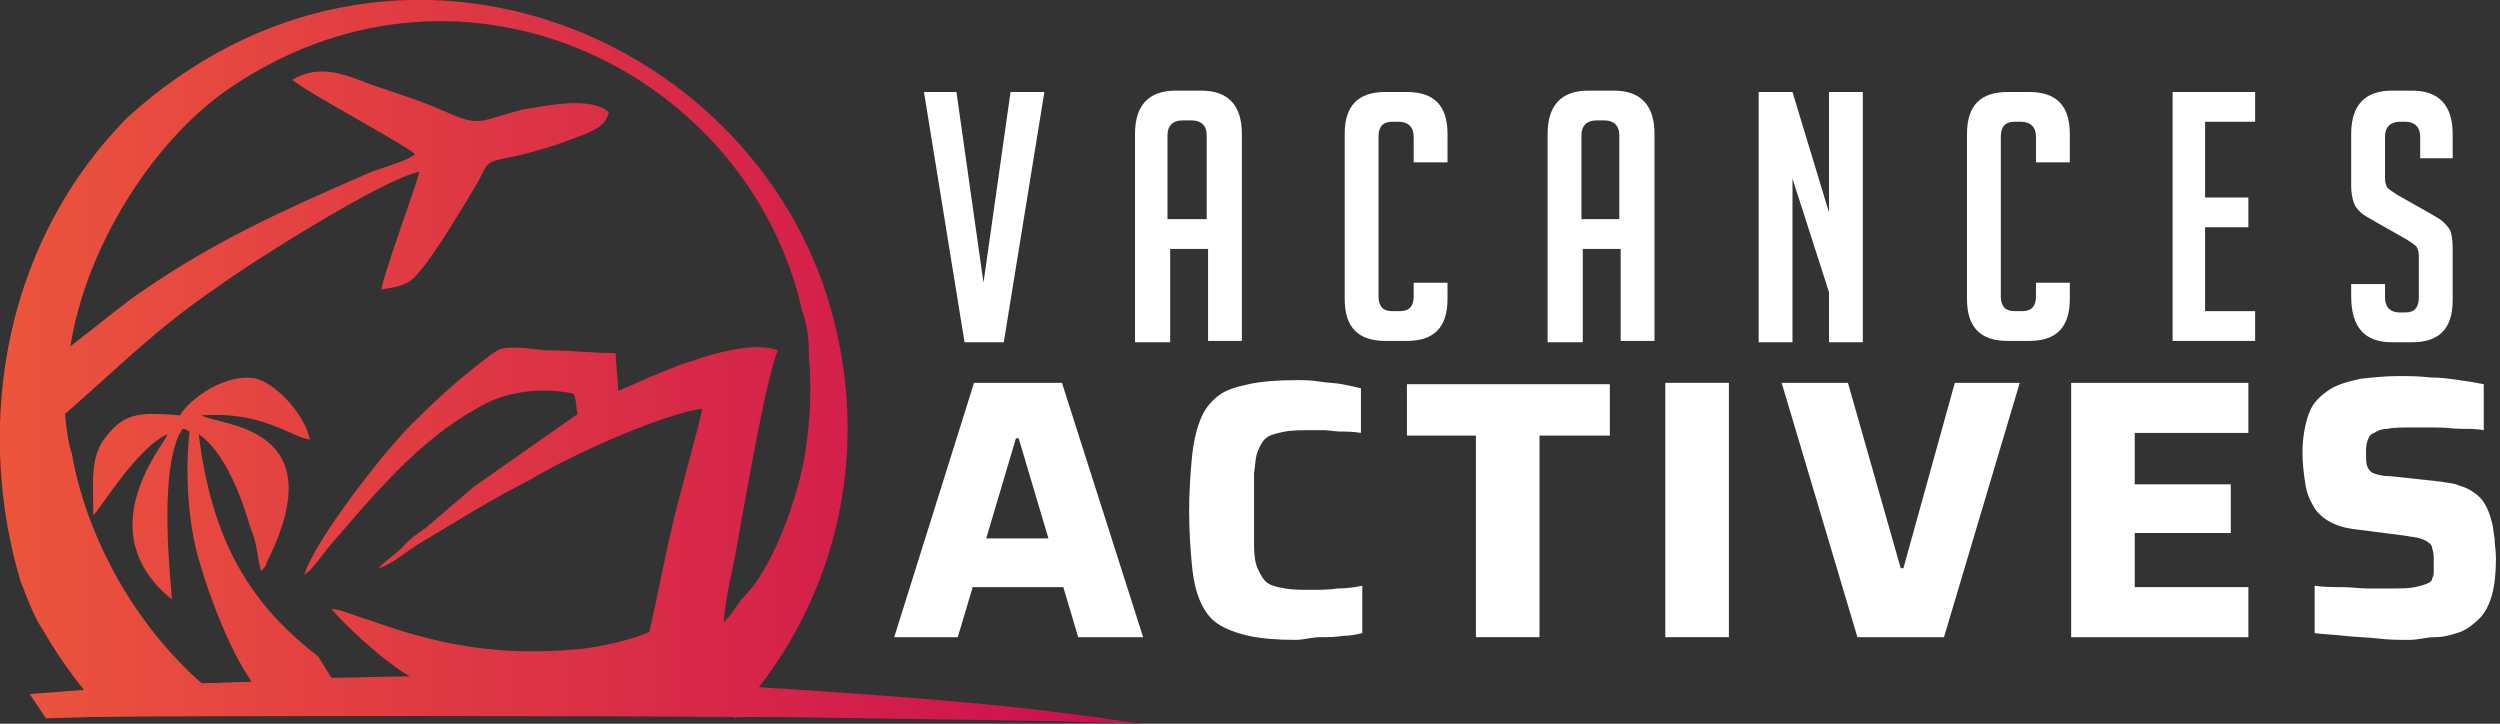 <?xml version="1.0" encoding="utf-8"?>
<!-- Generator: Adobe Illustrator 24.1.0, SVG Export Plug-In . SVG Version: 6.00 Build 0)  -->
<svg version="1.1" id="Layer_1" xmlns="http://www.w3.org/2000/svg" xmlns:xlink="http://www.w3.org/1999/xlink" x="0px" y="0px"
	 width="184.8px" height="53.5px" viewBox="0 0 184.8 53.5" style="enable-background:new 0 0 184.8 53.5;" xml:space="preserve">
<rect x="0" y="0" width="184.8" height="53.5" fill="#333333" stroke="none"/>
<style type="text/css">
	.st0{fill:#FFFFFF;}
	.st1{fill-rule:evenodd;clip-rule:evenodd;fill:url(#SVGID_1_);}
</style>
<g>
	<path class="st0" d="M77.2,6.8l-3,18.5h-2.9l-3-18.5h2.4l2,14.1l2-14.1H77.2z"/>
	<path class="st0" d="M86.4,25.3h-2.5V9.9c0-2.1,1-3.2,3-3.2h1.9c2,0,3,1.1,3,3.2v15.3h-2.5v-6.8h-2.8V25.3z M89.2,16.2v-6.2
		c0-0.7-0.4-1.1-1.1-1.1h-0.7c-0.7,0-1.1,0.4-1.1,1.1v6.2H89.2z"/>
	<path class="st0" d="M107,20.9v1.2c0,2.1-1,3.1-3,3.1h-1.6c-2,0-3-1-3-3.1V9.9c0-2.1,1-3.1,3-3.1h1.6c2,0,3,1,3,3.1V12h-2.5v-1.9
		c0-0.7-0.4-1.1-1.1-1.1h-0.5c-0.7,0-1,0.4-1,1.1v11.8c0,0.7,0.3,1.1,1,1.1h0.6c0.7,0,1-0.4,1-1.1v-1H107z"/>
	<path class="st0" d="M116.9,25.3h-2.5V9.9c0-2.1,1-3.2,3-3.2h1.9c2,0,3,1.1,3,3.2v15.3h-2.5v-6.8h-2.8V25.3z M119.7,16.2v-6.2
		c0-0.7-0.4-1.1-1.1-1.1H118c-0.7,0-1.1,0.4-1.1,1.1v6.2H119.7z"/>
	<path class="st0" d="M135.2,15.7V6.8h2.5v18.5h-2.5v-3.7l-2.7-8.4v12.1H130V6.8h2.5L135.2,15.7z"/>
	<path class="st0" d="M153,20.9v1.2c0,2.1-1,3.1-3,3.1h-1.6c-2,0-3-1-3-3.1V9.9c0-2.1,1-3.1,3-3.1h1.6c2,0,3,1,3,3.1V12h-2.5v-1.9
		c0-0.7-0.4-1.1-1.1-1.1h-0.5c-0.7,0-1,0.4-1,1.1v11.8c0,0.7,0.3,1.1,1,1.1h0.6c0.7,0,1-0.4,1-1.1v-1H153z"/>
	<path class="st0" d="M160.6,25.3V6.8h6.1V9h-3.7v5.6h3.2v2.2h-3.2V23h3.7v2.2H160.6z"/>
	<path class="st0" d="M178.9,11.7v-1.6c0-0.7-0.4-1.1-1.1-1.1h-0.4c-0.7,0-1.1,0.4-1.1,1.1v3.1c0,0.3,0.1,0.6,0.2,0.7
		c0.1,0.1,0.4,0.3,0.7,0.5l2.3,1.3c0.5,0.3,0.9,0.5,1.1,0.7s0.4,0.4,0.5,0.6c0.1,0.2,0.2,0.7,0.2,1.3v3.9c0,2.1-1,3.1-3,3.1h-1.5
		c-2,0-3-1.1-3-3.4v-0.9h2.5v1c0,0.7,0.4,1.1,1.1,1.1h0.4c0.7,0,1-0.4,1-1.1v-3.1c0-0.3-0.1-0.6-0.2-0.7c-0.1-0.1-0.4-0.3-0.7-0.5
		l-2.3-1.3c-0.5-0.3-0.9-0.5-1.1-0.7c-0.2-0.2-0.4-0.4-0.5-0.7c-0.1-0.3-0.2-0.7-0.2-1.2V9.9c0-2.1,1-3.2,3-3.2h1.5c2,0,3,1.1,3,3.2
		v1.8H178.9z"/>
	<path class="st0" d="M66.1,47.1l5.9-18.8h6.5l6,18.8h-4.8l-1.1-3.7h-6.7l-1.1,3.7H66.1z M72.9,39.8h4.6l-2.2-7.4h-0.2L72.9,39.8z"
		/>
	<path class="st0" d="M95.8,47.3c-1.4,0-2.6-0.1-3.5-0.3c-0.9-0.2-1.7-0.5-2.3-0.9s-1-1-1.3-1.7c-0.3-0.7-0.5-1.6-0.6-2.7
		c-0.1-1.1-0.2-2.4-0.2-3.9c0-1.5,0.1-2.8,0.2-3.9c0.1-1.1,0.3-2,0.6-2.8s0.7-1.3,1.3-1.8s1.4-0.7,2.3-0.9c0.9-0.2,2.1-0.3,3.5-0.3
		c0.6,0,1.1,0,1.7,0.1s1.2,0.1,1.7,0.2c0.5,0.1,1,0.2,1.4,0.3V32c-0.6-0.1-1.1-0.1-1.5-0.1s-0.9-0.1-1.2-0.1c-0.4,0-0.7,0-0.9,0
		c-0.8,0-1.5,0-2,0.1c-0.5,0.1-1,0.2-1.3,0.4c-0.3,0.2-0.5,0.5-0.7,1c-0.2,0.4-0.2,1-0.3,1.7c0,0.7,0,1.6,0,2.7c0,1.1,0,2,0,2.7
		c0,0.7,0.1,1.3,0.3,1.7c0.2,0.4,0.4,0.8,0.7,1c0.3,0.2,0.7,0.3,1.3,0.4c0.5,0.1,1.2,0.1,2,0.1c0.6,0,1.2,0,1.9-0.1
		c0.7,0,1.3-0.1,1.8-0.2v3.5c-0.4,0.1-0.9,0.2-1.4,0.2c-0.6,0.1-1.1,0.1-1.7,0.1S96.3,47.3,95.8,47.3z"/>
	<path class="st0" d="M109.1,47.1V32.2H104v-3.8h15v3.8h-5.2v14.9H109.1z"/>
	<path class="st0" d="M123.1,47.1V28.3h4.7v18.8H123.1z"/>
	<path class="st0" d="M137.3,47.1l-5.6-18.8h4.9l3.9,13.7h0.2l3.8-13.7h4.8l-5.6,18.8H137.3z"/>
	<path class="st0" d="M153.1,47.1V28.3h13.1V32h-8.4v3.8h7.1v3.6h-7.1v4h8.4v3.7H153.1z"/>
	<path class="st0" d="M178.1,47.3c-0.7,0-1.5,0-2.3-0.1s-1.7-0.1-2.5-0.2s-1.5-0.1-2.2-0.2v-3.5c0.7,0.1,1.3,0.1,2,0.1
		c0.7,0,1.3,0.1,1.9,0.1c0.6,0,1.1,0,1.6,0c0.8,0,1.5,0,1.9-0.1c0.5-0.1,0.8-0.2,1-0.3c0.2-0.1,0.3-0.2,0.3-0.4
		c0.1-0.1,0.1-0.3,0.1-0.5c0-0.2,0-0.4,0-0.7c0-0.4,0-0.7-0.1-0.9c0-0.2-0.1-0.4-0.3-0.5c-0.1-0.1-0.3-0.2-0.6-0.3
		c-0.3-0.1-0.6-0.1-1.1-0.2l-3.9-0.5c-0.7-0.1-1.3-0.3-1.8-0.6s-0.9-0.7-1.1-1.1c-0.3-0.5-0.5-1-0.6-1.7c-0.1-0.7-0.2-1.4-0.2-2.2
		c0-1.2,0.2-2.2,0.5-3s0.9-1.3,1.5-1.7c0.6-0.4,1.4-0.6,2.3-0.8c0.9-0.1,1.8-0.2,2.8-0.2c0.7,0,1.5,0,2.3,0.1c0.8,0,1.5,0.1,2.2,0.2
		c0.7,0.1,1.3,0.2,1.8,0.3v3.4c-0.5-0.1-1-0.1-1.6-0.1s-1.2-0.1-1.9-0.1s-1.3,0-1.9,0c-0.7,0-1.3,0-1.7,0.1c-0.4,0-0.7,0.1-1,0.3
		c-0.3,0.1-0.4,0.3-0.5,0.6s-0.1,0.5-0.1,0.9c0,0.5,0,0.8,0.1,1c0.1,0.2,0.2,0.4,0.5,0.5c0.3,0.1,0.6,0.2,1.2,0.2l3.7,0.4
		c0.5,0.1,1,0.1,1.4,0.3c0.4,0.1,0.8,0.3,1.2,0.6c0.4,0.3,0.7,0.7,0.9,1.2c0.1,0.2,0.2,0.5,0.3,0.9c0.1,0.3,0.1,0.7,0.2,1.2
		c0,0.4,0.1,0.9,0.1,1.5c0,1.1-0.1,2-0.3,2.7c-0.2,0.7-0.5,1.3-0.9,1.7s-0.9,0.8-1.4,1c-0.6,0.2-1.2,0.4-1.9,0.4
		S178.8,47.3,178.1,47.3z"/>
</g>
<g>
	<linearGradient id="SVGID_1_" gradientUnits="userSpaceOnUse" x1="-17.759" y1="26.752" x2="87.023" y2="26.752">
		<stop  offset="0" style="stop-color:#F36438"/>
		<stop  offset="1" style="stop-color:#CA0B50"/>
	</linearGradient>
	<path class="st1" d="M81,53c-1.1-0.1-2.2-0.3-3.3-0.4c-2.2-0.3-4.4-0.5-6.6-0.7c-4.4-0.4-8.9-0.7-13.3-1c-0.6,0-1.1-0.1-1.7-0.1
		c5.5-7.1,8.1-16.7,5.6-26.9C56.5,2.6,29-9.1,9.4,8.7c-9.8,10-11,23.8-7.9,34.2c0.5,1.3,1,2.7,1.7,3.7c0.9,1.6,1.9,3,3,4.4
		c-1.3,0.1-2.7,0.2-4,0.3c0.4,0.6,0.8,1.2,1.2,1.8l3.3-0.1c7.6-0.1,35.4-0.1,47.5,0c0.1,0,0.2,0.1,0.2,0.1c0,0,0-0.1,0.1-0.1
		c1.3,0,2.5,0,3.3,0L71,53.2c2.2,0,4.4,0.1,6.7,0.1c1.1,0,2.2,0.1,3.3,0.1c1.1,0,2.2,0.1,3.3,0.1C83.2,53.3,82.1,53.2,81,53z
		 M53.5,46c0.1-1.5,0.5-3.3,0.8-4.7c0.5-2.7,2.3-13.4,3.2-15.4c-1.7-0.7-5,0.3-6.4,0.8c-1.7,0.5-4.9,2-5.4,2.2l-0.2-2.8
		c-1.7,0-3.2-0.2-4.9-0.2c-0.8,0-1.5-0.2-2.3-0.2c-1.3,0-1.2,0-2,0.5c-2.2,1.7-3.5,2.8-5.4,4.7c-2.2,2-7.7,9.1-8.4,11.6
		c0.7-0.5,1.3-1.5,2-2.3c3.2-3.7,6.5-7.7,10.9-10.1c2-1.2,4.7-1.5,7-1c0.2,0.3,0.2,1.2,0.3,1.5L35,36l-3.5,3
		c-0.7,0.5-1.2,0.8-1.8,1.5c-0.5,0.5-1.3,1-1.7,1.5c1-0.3,2-1.2,2.8-1.7c3-1.8,5.2-3.2,8.5-4.9c2.8-1.7,9.4-4.7,12.6-5.2
		c0,0.5-2,7.5-2.3,9.1c-0.4,1.6-1,4.8-1.6,7.4c-1.2,0.6-4,1.2-5.4,1.3c-5.7,0.5-10.2-0.3-15.4-2.2c-0.8-0.2-1.8-0.7-2.7-0.8
		c0.7,0.9,3.7,3.8,5.8,5c-1.9,0-3.8,0.1-5.8,0.1c-0.5-0.8-1-1.6-1-1.6c-5.5-4.2-7.9-9.2-8.8-16.3c0,0,0-0.1,0-0.1
		c1.9,1.3,3.2,4.7,3.8,6.9c0.5,1,0.5,2.2,0.8,3.2c0.2-0.2,0.3-0.2,0.5-0.8c5-10.1-3.7-9.9-4.9-10.7c4.5-0.3,6.4,1.5,8,1.8
		c-0.3-1.7-2.3-4-3.9-4.5c-2.3-0.5-5,1.5-5.7,2.7c-2.7-0.2-4-0.3-5.4,1.5c-1.3,1.5-1,3.5-1,5.9c0.5-0.5,3.4-5.2,5.5-6
		c-0.3,0.8-5.9,7.2,0.3,12.2c0-0.8-1-8.7,0.5-12.1c0.1-0.2,0.3-0.5,0.3-0.5c0.2,0,0.3,0.1,0.5,0.2c0,0.1,0,0.2,0,0.2
		c-0.1,0.5-0.5,5.1,0.7,9.3c1,3.4,2.4,6.8,3.9,9c-1.2,0-2.5,0.1-3.7,0.1c-5-4.4-8.5-10.8-9.6-17c-0.3-0.9-0.4-1.9-0.5-2.9
		c3.6-3.1,6.7-6.3,11.3-9.4c2-1.5,12.2-8,14.9-8.5c-0.3,1.2-2.8,8-2.8,8.7c1.2-0.2,2-0.3,2.7-1.2c1.2-1.3,3.5-5.2,4.4-6.7
		c0.7-1.3,0.5-1.5,2-1.8c1.7-0.3,4-1,5.7-1.7c0.8-0.3,1.8-0.7,2-1.7c-1.3-1.2-4.5-0.5-6.4-0.2c-1,0.3-1.8,0.5-2.8,0.8
		c-1.2,0.2-2-0.3-3-0.7c-1.8-0.8-3.5-1.3-5.5-2c-1.8-0.7-3.7-1.5-5.7-0.3c1.2,1,8.2,4.7,9.1,5.5c-1,0.7-2.7,1-3.7,1.5
		c-6.2,2.7-11.1,4.9-16.6,8.7c-0.8,0.5-3,2.3-5.2,4C6.4,18,11.6,10,17.3,6.3c17.2-11.4,38.1-0.8,42,16.7c0.4,1.1,0.5,2.2,0.5,3.4
		c0.2,2.3,0.1,4.7-0.3,7.2c-0.5,3.1-2.4,8.6-4.7,10.7C54.4,44.9,54,45.5,53.5,46z"/>
</g>
</svg>
